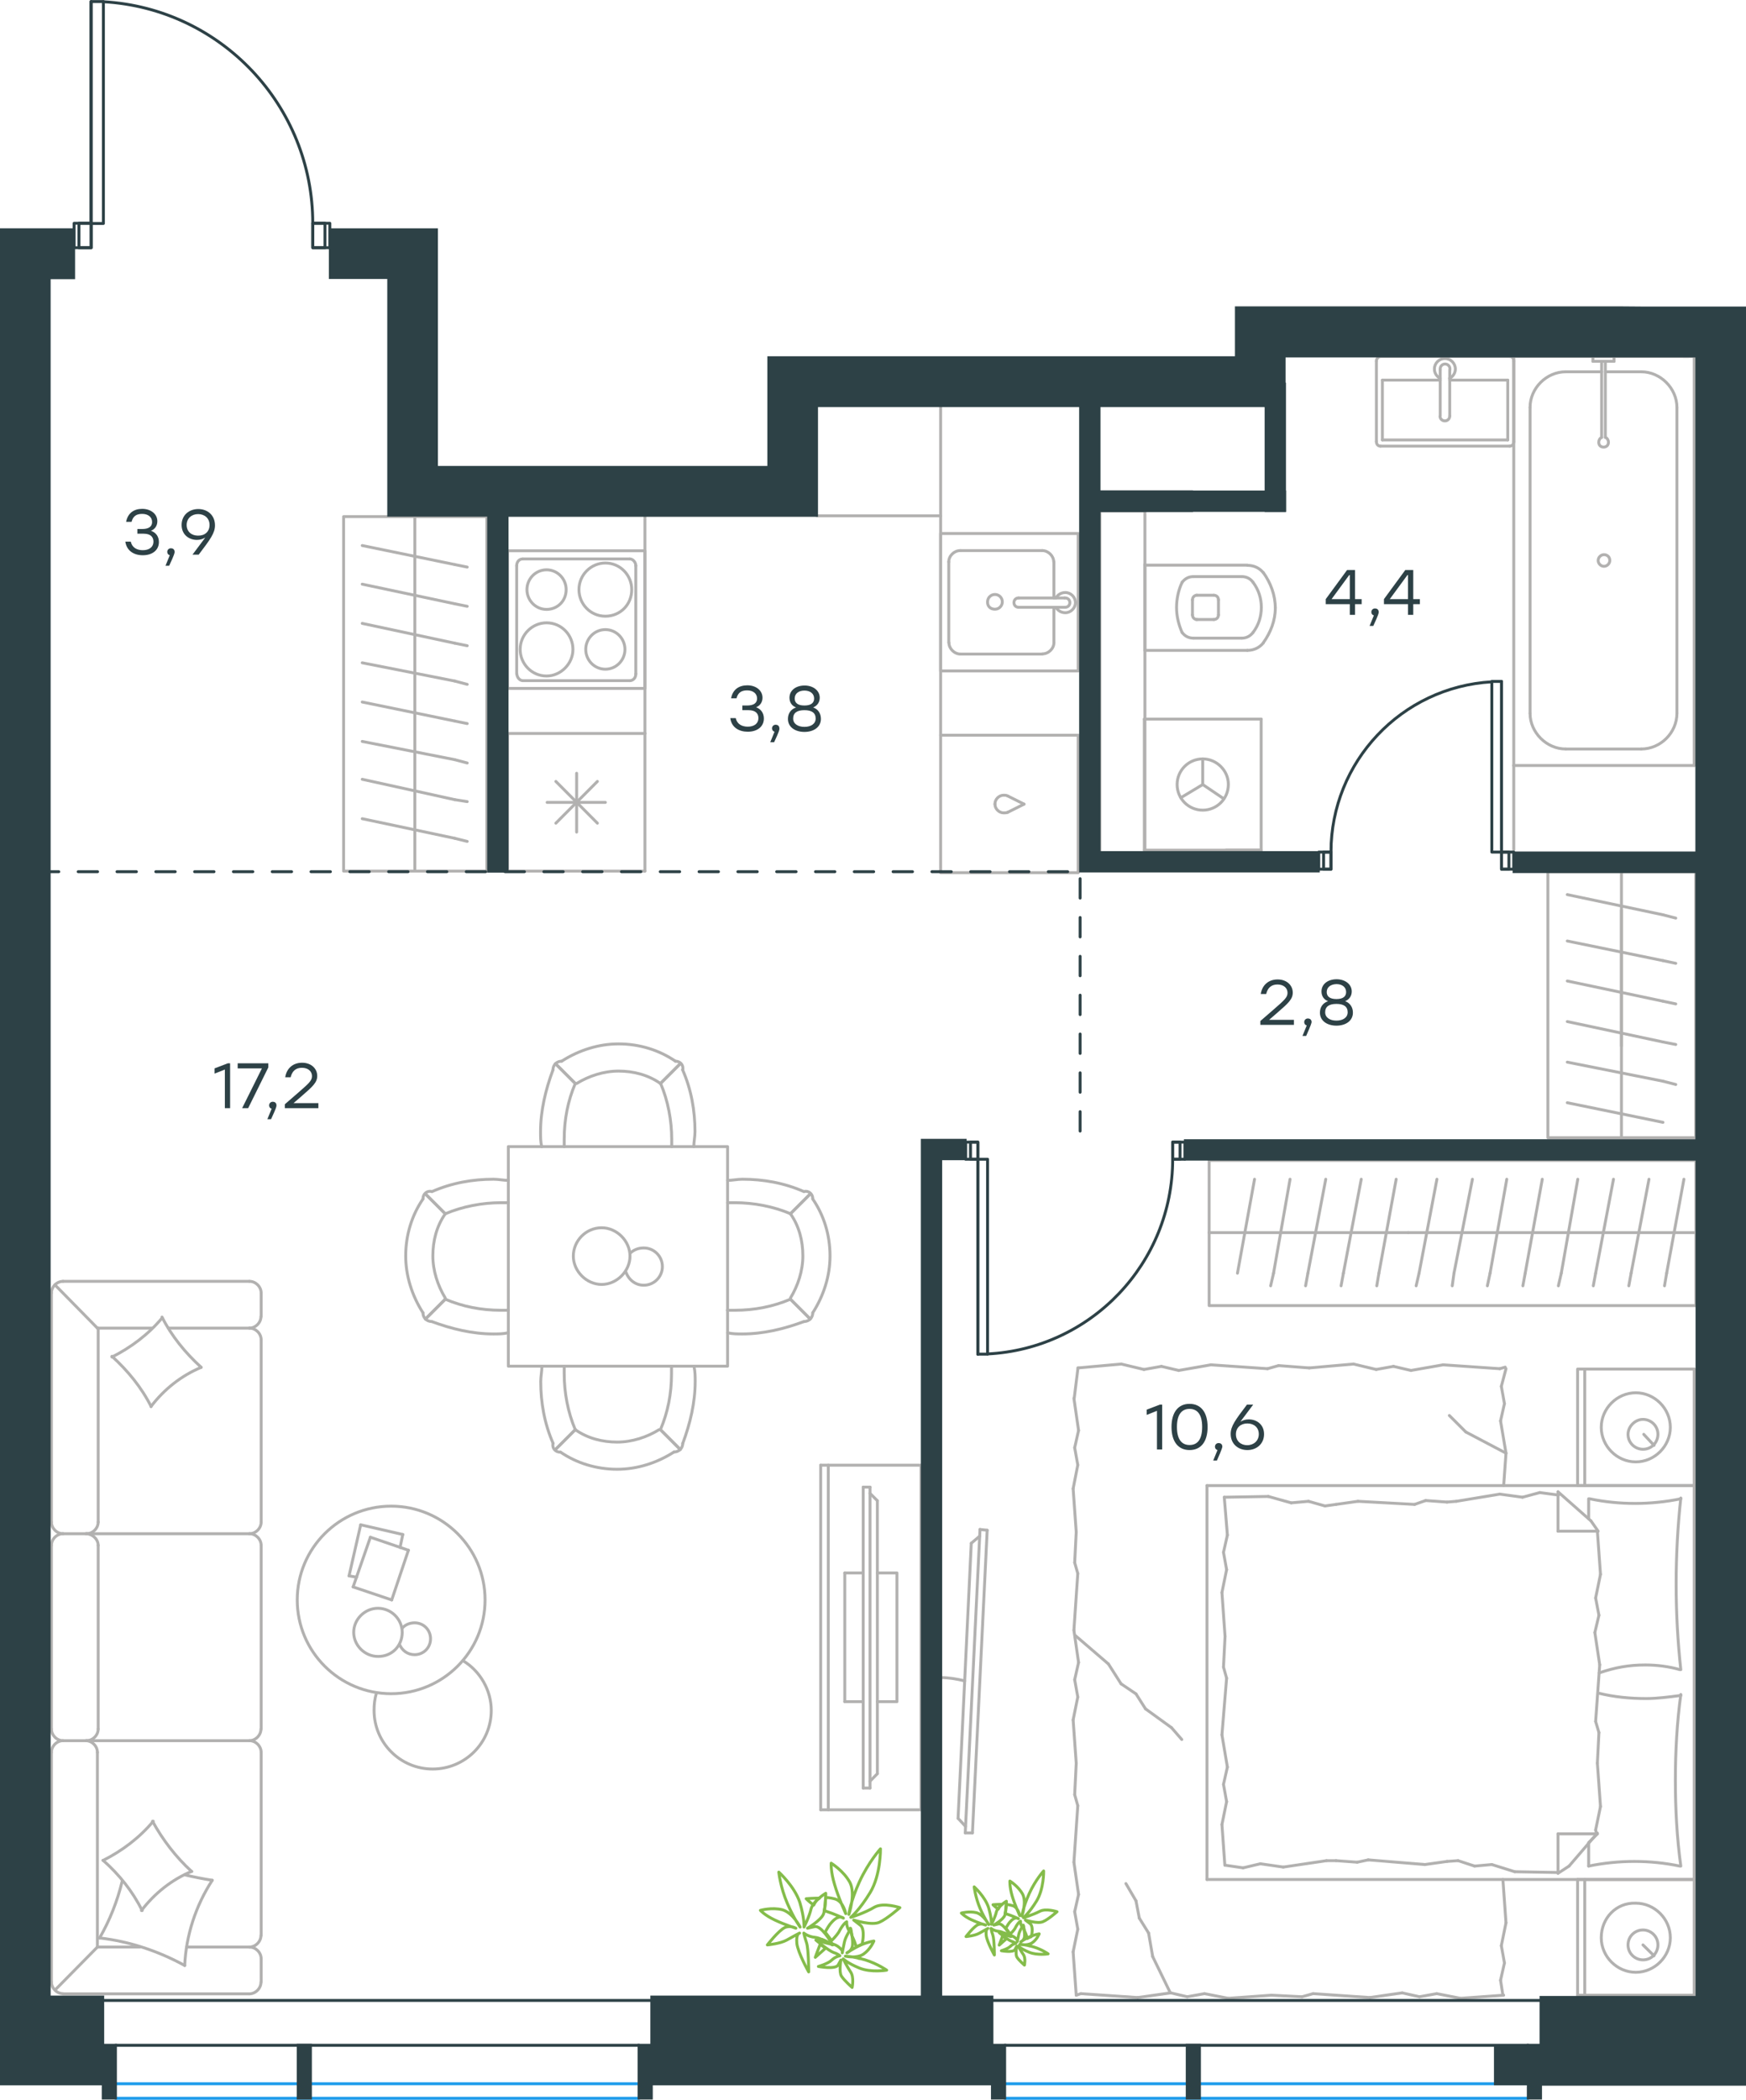 <?xml version="1.0" encoding="utf-8"?>
<!-- Generator: Adobe Illustrator 26.5.0, SVG Export Plug-In . SVG Version: 6.00 Build 0)  -->
<svg version="1.1" id="Слой_1" xmlns="http://www.w3.org/2000/svg" xmlns:xlink="http://www.w3.org/1999/xlink" x="0px" y="0px"
	 viewBox="0 0 899.9 1081.5" style="enable-background:new 0 0 899.9 1081.5;" xml:space="preserve">
<style type="text/css">
	.st0{fill:none;stroke:#B2B1B0;stroke-width:1.5;stroke-linecap:round;stroke-linejoin:round;stroke-miterlimit:22.926;}
	.st1{fill:none;stroke:#1D9CEB;stroke-width:1.5;stroke-linecap:round;stroke-linejoin:round;stroke-miterlimit:22.926;}
	.st2{fill:none;stroke:#2D4146;stroke-width:1.5;stroke-linecap:round;stroke-linejoin:round;stroke-miterlimit:22.926;}
	.st3{fill:none;stroke:#2D4146;stroke-width:1.5;stroke-miterlimit:22.926;}
	
		.st4{fill:none;stroke:#2D4146;stroke-width:1.5;stroke-linecap:round;stroke-linejoin:round;stroke-miterlimit:22.926;stroke-dasharray:10,10,0,0,0,0;}
	.st5{fill:#2D4146;}
	.st6{fill:#2D4146;stroke:#2D4146;stroke-miterlimit:10;}
	.st7{fill:none;stroke:#84BC4A;stroke-width:1.5;stroke-linecap:round;stroke-linejoin:round;stroke-miterlimit:22.926;}
</style>
<g>
	<line class="st0" x1="873.2" y1="968.1" x2="873.2" y2="1027.7"/>
	<line class="st0" x1="813.1" y1="1027.7" x2="813.1" y2="968.1"/>
	<line class="st0" x1="813.1" y1="968.1" x2="873.2" y2="968.1"/>
	<line class="st0" x1="873.2" y1="1027.7" x2="813.1" y2="1027.7"/>
	<line class="st0" x1="846.8" y1="1001.8" x2="852.5" y2="1007.4"/>
	<line class="st0" x1="816.8" y1="1027.7" x2="816.8" y2="968.1"/>
	<path class="st0" d="M825.3,998.1c0,9.7,8.1,17.8,17.8,17.8s17.8-8.1,17.8-17.8s-8.1-17.8-17.8-17.8
		C833,979.9,825.3,988,825.3,998.1z"/>
	<path class="st0" d="M839.1,1001.8c0,4.5,3.7,7.7,7.7,7.7c4.5,0,7.7-3.6,7.7-7.7c0-4.5-3.7-7.7-7.7-7.7
		C842.7,994.1,839.1,997.3,839.1,1001.8z"/>
	<line class="st0" x1="873.2" y1="765.2" x2="873.2" y2="968.1"/>
	<line class="st0" x1="818.8" y1="782.3" x2="818.8" y2="772"/>
	<line class="st0" x1="823.3" y1="944.6" x2="803" y2="944.6"/>
	<line class="st0" x1="818.8" y1="949.1" x2="823.3" y2="944.6"/>
	<line class="st0" x1="622.1" y1="765.2" x2="873.2" y2="765.2"/>
	<line class="st0" x1="803" y1="964.9" x2="803" y2="944.6"/>
	<line class="st0" x1="873.2" y1="968.1" x2="622.1" y2="968.1"/>
	<line class="st0" x1="803" y1="768.4" x2="820" y2="783.4"/>
	<line class="st0" x1="820" y1="783.4" x2="823.7" y2="788.7"/>
	<line class="st0" x1="818.8" y1="961.2" x2="818.8" y2="949.4"/>
	<line class="st0" x1="823.3" y1="788.7" x2="803" y2="788.7"/>
	<line class="st0" x1="823.3" y1="944.2" x2="808.7" y2="961.2"/>
	<line class="st0" x1="808.7" y1="961.2" x2="803" y2="964.9"/>
	<line class="st0" x1="803" y1="768.4" x2="803" y2="788.7"/>
	<line class="st0" x1="630.6" y1="858.7" x2="631.4" y2="842.9"/>
	<line class="st0" x1="632.6" y1="910.2" x2="629.8" y2="893.6"/>
	<line class="st0" x1="632.2" y1="928" x2="630.6" y2="919.1"/>
	<line class="st0" x1="630.6" y1="919.1" x2="632.6" y2="910.2"/>
	<line class="st0" x1="632.2" y1="864.4" x2="630.6" y2="858.7"/>
	<line class="st0" x1="629.8" y1="893.6" x2="632.2" y2="864.4"/>
	<line class="st0" x1="631.3" y1="960.8" x2="629.8" y2="939.8"/>
	<line class="st0" x1="629.8" y1="939.8" x2="632.2" y2="928"/>
	<line class="st0" x1="632.6" y1="790.7" x2="631" y2="771.2"/>
	<line class="st0" x1="632.2" y1="808.5" x2="630.6" y2="799.6"/>
	<line class="st0" x1="630.6" y1="799.6" x2="632.6" y2="790.7"/>
	<line class="st0" x1="631.4" y1="842.9" x2="629.8" y2="820.3"/>
	<line class="st0" x1="629.8" y1="820.3" x2="632.2" y2="808.5"/>
	<line class="st0" x1="622.1" y1="765.2" x2="622.1" y2="968.1"/>
	<path class="st0" d="M866.3,860c-1.6-14.6-2.4-29.2-2.4-44.2c0-14.6,0.8-29.6,2.4-44.2"/>
	<path class="st0" d="M824.2,861.7c8.1-2.8,15.3-4.1,23.8-4.1c6.1,0,12.2,0.8,17.8,2.4"/>
	<path class="st0" d="M866.3,772c-7.7,1.6-15.8,2.4-23.5,2.4c-8.1,0-15.8-0.8-23.5-2.4"/>
	<path class="st0" d="M866.3,873.3c-6.1,0.8-12.2,1.6-17.8,1.6c-8.5,0-16.6-0.8-24.7-2.8"/>
	<line class="st0" x1="751.5" y1="958.4" x2="745.8" y2="958.8"/>
	<line class="st0" x1="768.9" y1="960.4" x2="760" y2="961.2"/>
	<line class="st0" x1="760" y1="961.2" x2="751.5" y2="958.4"/>
	<line class="st0" x1="803" y1="964.5" x2="780.7" y2="964.1"/>
	<line class="st0" x1="780.7" y1="964.1" x2="768.9" y2="960.4"/>
	<line class="st0" x1="699.5" y1="959.2" x2="688.6" y2="958.4"/>
	<line class="st0" x1="745.8" y1="958.8" x2="734.4" y2="960.4"/>
	<line class="st0" x1="705.2" y1="958" x2="699.5" y2="959.2"/>
	<line class="st0" x1="734.4" y1="960.4" x2="705.2" y2="958"/>
	<line class="st0" x1="688.6" y1="958.4" x2="683.7" y2="958.4"/>
	<line class="st0" x1="649.6" y1="960" x2="640.7" y2="962.1"/>
	<line class="st0" x1="640.7" y1="962.1" x2="631.8" y2="960.8"/>
	<line class="st0" x1="683.7" y1="958.4" x2="661.4" y2="961.7"/>
	<line class="st0" x1="661.4" y1="961.7" x2="649.6" y2="960"/>
	<line class="st0" x1="682.9" y1="775.7" x2="688.6" y2="774.9"/>
	<line class="st0" x1="665.5" y1="774.1" x2="674.4" y2="773.3"/>
	<line class="st0" x1="674.4" y1="773.3" x2="682.9" y2="775.7"/>
	<line class="st0" x1="631" y1="771.2" x2="653.7" y2="770.8"/>
	<line class="st0" x1="653.7" y1="770.8" x2="665.5" y2="774.1"/>
	<line class="st0" x1="734.8" y1="772.9" x2="745.8" y2="773.7"/>
	<line class="st0" x1="688.6" y1="774.9" x2="699.9" y2="773.3"/>
	<line class="st0" x1="729.1" y1="774.9" x2="734.8" y2="772.9"/>
	<line class="st0" x1="699.9" y1="773.3" x2="729.1" y2="774.9"/>
	<line class="st0" x1="745.8" y1="773.7" x2="750.6" y2="773.3"/>
	<line class="st0" x1="802.6" y1="770" x2="803.4" y2="770"/>
	<line class="st0" x1="784.7" y1="771.2" x2="793.6" y2="768.8"/>
	<line class="st0" x1="793.6" y1="768.8" x2="802.6" y2="770"/>
	<line class="st0" x1="750.6" y1="773.3" x2="773" y2="769.6"/>
	<line class="st0" x1="773" y1="769.6" x2="784.7" y2="771.2"/>
	<path class="st0" d="M866.3,961.2c-2-14.6-2.8-29.2-2.8-44.2c0-14.6,0.8-29.6,2.8-44.2"/>
	<path class="st0" d="M818.8,961.2c7.7-1.6,15.8-2.4,23.5-2.4c8.1,0,15.8,0.8,23.5,2.4"/>
	<line class="st0" x1="824.1" y1="892.4" x2="823.3" y2="908.2"/>
	<line class="st0" x1="822" y1="840.9" x2="824.5" y2="857.5"/>
	<line class="st0" x1="822.4" y1="823.1" x2="824.1" y2="832"/>
	<line class="st0" x1="824.1" y1="832" x2="822" y2="840.9"/>
	<line class="st0" x1="822.4" y1="886.7" x2="824.1" y2="892.4"/>
	<line class="st0" x1="824.5" y1="857.5" x2="822.4" y2="886.7"/>
	<line class="st0" x1="823.3" y1="788.7" x2="824.9" y2="810.9"/>
	<line class="st0" x1="824.9" y1="810.9" x2="822.4" y2="823.1"/>
	<line class="st0" x1="822.4" y1="942.6" x2="822.9" y2="944.6"/>
	<line class="st0" x1="823.3" y1="908.2" x2="824.9" y2="930.5"/>
	<line class="st0" x1="824.9" y1="930.5" x2="822.4" y2="942.6"/>
	<line class="st0" x1="873.2" y1="705.2" x2="873.2" y2="765.2"/>
	<line class="st0" x1="813.1" y1="765.2" x2="813.1" y2="705.2"/>
	<line class="st0" x1="813.5" y1="705.2" x2="873.2" y2="705.2"/>
	<line class="st0" x1="873.2" y1="765.2" x2="813.5" y2="765.2"/>
	<line class="st0" x1="847.2" y1="738.8" x2="852.5" y2="744.5"/>
	<line class="st0" x1="816.8" y1="765.2" x2="816.8" y2="705.2"/>
	<line class="st0" x1="773.4" y1="1020" x2="774.6" y2="1027.7"/>
	<line class="st0" x1="773.8" y1="1002.2" x2="775.4" y2="1011.1"/>
	<line class="st0" x1="775.4" y1="1011.1" x2="773.4" y2="1020"/>
	<line class="st0" x1="774.6" y1="968.1" x2="776.2" y2="990.4"/>
	<line class="st0" x1="776.2" y1="990.4" x2="773.8" y2="1002.2"/>
	<line class="st0" x1="671.1" y1="1028.5" x2="655.3" y2="1027.7"/>
	<line class="st0" x1="722.7" y1="1026.5" x2="706" y2="1028.9"/>
	<line class="st0" x1="740.5" y1="1026.9" x2="731.6" y2="1028.5"/>
	<line class="st0" x1="731.6" y1="1028.5" x2="722.7" y2="1026.5"/>
	<line class="st0" x1="676.8" y1="1026.9" x2="671.1" y2="1028.5"/>
	<line class="st0" x1="706" y1="1028.9" x2="676.8" y2="1026.9"/>
	<line class="st0" x1="775" y1="1027.7" x2="752.7" y2="1029.3"/>
	<line class="st0" x1="752.7" y1="1029.3" x2="740.5" y2="1026.9"/>
	<line class="st0" x1="603.4" y1="1026.5" x2="586.4" y2="1028.9"/>
	<line class="st0" x1="620.8" y1="1026.9" x2="611.9" y2="1028.5"/>
	<line class="st0" x1="611.9" y1="1028.5" x2="603.4" y2="1026.5"/>
	<line class="st0" x1="557.1" y1="1026.9" x2="554.7" y2="1027.7"/>
	<line class="st0" x1="586.4" y1="1028.9" x2="557.1" y2="1026.9"/>
	<line class="st0" x1="655.3" y1="1027.7" x2="633" y2="1029.3"/>
	<line class="st0" x1="633" y1="1029.3" x2="620.8" y2="1026.9"/>
	<line class="st0" x1="553.9" y1="924.4" x2="554.7" y2="908.2"/>
	<line class="st0" x1="555.9" y1="975.8" x2="553.5" y2="959.2"/>
	<line class="st0" x1="555.5" y1="993.7" x2="553.9" y2="984.7"/>
	<line class="st0" x1="553.9" y1="984.7" x2="555.9" y2="975.8"/>
	<line class="st0" x1="555.5" y1="930.1" x2="553.9" y2="924.4"/>
	<line class="st0" x1="553.5" y1="959.2" x2="555.5" y2="930.1"/>
	<line class="st0" x1="554.7" y1="1027.7" x2="553.1" y2="1005.4"/>
	<line class="st0" x1="553.1" y1="1005.4" x2="555.5" y2="993.7"/>
	<line class="st0" x1="553.9" y1="804.9" x2="554.7" y2="789.1"/>
	<line class="st0" x1="555.9" y1="856.3" x2="553.5" y2="839.7"/>
	<line class="st0" x1="555.5" y1="874.1" x2="553.9" y2="865.2"/>
	<line class="st0" x1="553.9" y1="865.2" x2="555.9" y2="856.3"/>
	<line class="st0" x1="555.5" y1="810.5" x2="553.9" y2="804.9"/>
	<line class="st0" x1="553.5" y1="839.7" x2="555.5" y2="810.5"/>
	<line class="st0" x1="554.7" y1="908.2" x2="553.1" y2="885.9"/>
	<line class="st0" x1="553.1" y1="885.9" x2="555.5" y2="874.1"/>
	<line class="st0" x1="553.6" y1="720.7" x2="555.6" y2="704.6"/>
	<line class="st0" x1="555.9" y1="736.8" x2="553.5" y2="720.2"/>
	<line class="st0" x1="555.5" y1="754.6" x2="553.9" y2="745.7"/>
	<line class="st0" x1="553.9" y1="745.7" x2="555.9" y2="736.8"/>
	<line class="st0" x1="554.7" y1="789.1" x2="553.1" y2="766.8"/>
	<line class="st0" x1="553.1" y1="766.8" x2="555.5" y2="754.6"/>
	<line class="st0" x1="659" y1="703.4" x2="674.8" y2="704.6"/>
	<line class="st0" x1="607.5" y1="705.9" x2="624.1" y2="703"/>
	<line class="st0" x1="589.6" y1="705.4" x2="598.6" y2="703.8"/>
	<line class="st0" x1="598.6" y1="703.8" x2="607.5" y2="705.9"/>
	<line class="st0" x1="653.3" y1="705" x2="659" y2="703.4"/>
	<line class="st0" x1="624.1" y1="703" x2="653.3" y2="705"/>
	<line class="st0" x1="555.6" y1="704.6" x2="577.9" y2="702.6"/>
	<line class="st0" x1="577.9" y1="702.6" x2="589.6" y2="705.4"/>
	<line class="st0" x1="727.2" y1="705.9" x2="743.8" y2="703"/>
	<line class="st0" x1="709.3" y1="705.4" x2="718.2" y2="703.8"/>
	<line class="st0" x1="718.2" y1="703.8" x2="727.2" y2="705.9"/>
	<line class="st0" x1="773" y1="705" x2="775.8" y2="704.2"/>
	<line class="st0" x1="743.8" y1="703" x2="773" y2="705"/>
	<line class="st0" x1="674.8" y1="704.6" x2="697.6" y2="702.6"/>
	<line class="st0" x1="697.6" y1="702.6" x2="709.3" y2="705.4"/>
	<line class="st0" x1="773.4" y1="731.9" x2="776.2" y2="748.5"/>
	<line class="st0" x1="773.8" y1="714.1" x2="775.4" y2="723"/>
	<line class="st0" x1="775.4" y1="723" x2="773.4" y2="731.9"/>
	<line class="st0" x1="776.2" y1="748.5" x2="775" y2="765.2"/>
	<line class="st0" x1="776.2" y1="705" x2="773.8" y2="714.1"/>
	<line class="st0" x1="590.4" y1="880.2" x2="603.8" y2="889.9"/>
	<line class="st0" x1="577.8" y1="867.3" x2="585.5" y2="872.5"/>
	<line class="st0" x1="585.5" y1="872.5" x2="590.4" y2="880.2"/>
	<line class="st0" x1="603.8" y1="889.9" x2="609.1" y2="896"/>
	<line class="st0" x1="554.3" y1="842.5" x2="571.3" y2="857.1"/>
	<line class="st0" x1="571.3" y1="857.1" x2="577.8" y2="867.3"/>
	<line class="st0" x1="776.2" y1="748.5" x2="755.5" y2="737.6"/>
	<line class="st0" x1="755.5" y1="737.6" x2="747" y2="729.1"/>
	<line class="st0" x1="585.5" y1="979.1" x2="580.3" y2="970.2"/>
	<line class="st0" x1="592" y1="995.7" x2="587.2" y2="988"/>
	<line class="st0" x1="587.2" y1="988" x2="585.5" y2="979.1"/>
	<line class="st0" x1="603.2" y1="1026.5" x2="594.1" y2="1007.8"/>
	<line class="st0" x1="594.1" y1="1007.8" x2="592" y2="995.7"/>
	<path class="st0" d="M825.3,735.2c0,9.7,8.1,17.8,17.8,17.8s17.8-8.1,17.8-17.8s-8.1-17.8-17.8-17.8
		C833.4,717.4,825.3,725.5,825.3,735.2z"/>
	<path class="st0" d="M839.1,738.8c0,4.5,3.7,7.7,7.7,7.7c4.5,0,7.7-3.6,7.7-7.7c0-4.5-3.7-7.7-7.7-7.7
		C842.7,731.1,839.1,734.8,839.1,738.8z"/>
</g>
<g>
	<path class="st0" d="M497.2,865.8c-4.1-1-8.2-1.7-12.3-1.7"/>
	<line class="st0" x1="505.1" y1="787.8" x2="497.5" y2="944.1"/>
	<line class="st0" x1="501.2" y1="944.1" x2="508.8" y2="788.2"/>
	<line class="st0" x1="508.8" y1="788.2" x2="505.1" y2="787.8"/>
	<line class="st0" x1="493.8" y1="936.6" x2="500.6" y2="794.9"/>
	<line class="st0" x1="497.6" y1="940.7" x2="493.8" y2="936.6"/>
	<line class="st0" x1="500.6" y1="794.9" x2="505" y2="791.2"/>
	<line class="st0" x1="501.2" y1="944.1" x2="497.5" y2="944.1"/>
</g>
<g>
	<line class="st0" x1="623.2" y1="634.9" x2="725.8" y2="634.9"/>
	<line class="st0" x1="709.6" y1="662.3" x2="710.7" y2="655.8"/>
	<line class="st0" x1="710.7" y1="655.8" x2="719.6" y2="607.4"/>
	<line class="st0" x1="691.2" y1="662.3" x2="692.4" y2="655.8"/>
	<line class="st0" x1="692.4" y1="655.8" x2="701.6" y2="607.4"/>
	<line class="st0" x1="672.9" y1="662.3" x2="674.1" y2="655.8"/>
	<line class="st0" x1="674.1" y1="655.8" x2="683.3" y2="607.4"/>
	<line class="st0" x1="654.9" y1="662.3" x2="656.4" y2="655.8"/>
	<line class="st0" x1="656.4" y1="655.8" x2="664.9" y2="607.4"/>
	<line class="st0" x1="637.8" y1="655.8" x2="646.6" y2="607.4"/>
	<rect x="623.2" y="597.7" class="st0" width="250.9" height="74.8"/>
	<line class="st0" x1="725.8" y1="634.9" x2="874.1" y2="634.9"/>
	<line class="st0" x1="857.9" y1="662.3" x2="859" y2="655.8"/>
	<line class="st0" x1="859" y1="655.8" x2="867.9" y2="607.4"/>
	<line class="st0" x1="839.5" y1="662.3" x2="840.7" y2="655.8"/>
	<line class="st0" x1="840.7" y1="655.8" x2="849.9" y2="607.4"/>
	<line class="st0" x1="821.2" y1="662.3" x2="822.4" y2="655.8"/>
	<line class="st0" x1="822.4" y1="655.8" x2="831.6" y2="607.4"/>
	<line class="st0" x1="803.2" y1="662.3" x2="804.7" y2="655.8"/>
	<line class="st0" x1="804.7" y1="655.8" x2="813.2" y2="607.4"/>
	<line class="st0" x1="784.9" y1="662.3" x2="786.1" y2="655.8"/>
	<line class="st0" x1="786.1" y1="655.8" x2="794.9" y2="607.4"/>
	<line class="st0" x1="766.6" y1="662.3" x2="768" y2="655.8"/>
	<line class="st0" x1="768" y1="655.8" x2="776.6" y2="607.4"/>
	<line class="st0" x1="748.5" y1="662.3" x2="749.4" y2="655.8"/>
	<line class="st0" x1="749.4" y1="655.8" x2="758.9" y2="607.4"/>
	<line class="st0" x1="731.4" y1="655.8" x2="740.6" y2="607.4"/>
	<line class="st0" x1="729.9" y1="662.3" x2="731.4" y2="655.8"/>
</g>
<g>
	<line class="st0" x1="835.7" y1="586" x2="835.7" y2="468.9"/>
	<line class="st0" x1="863.7" y1="496.2" x2="857.1" y2="494.8"/>
	<line class="st0" x1="857.1" y1="494.8" x2="807.8" y2="484.7"/>
	<line class="st0" x1="863.7" y1="517.1" x2="857.1" y2="515.7"/>
	<line class="st0" x1="857.1" y1="515.7" x2="807.8" y2="505.3"/>
	<line class="st0" x1="863.7" y1="538" x2="857.1" y2="536.7"/>
	<line class="st0" x1="857.1" y1="536.7" x2="807.8" y2="526.2"/>
	<line class="st0" x1="863.7" y1="558.6" x2="857.1" y2="556.9"/>
	<line class="st0" x1="857.1" y1="556.9" x2="807.8" y2="547.1"/>
	<line class="st0" x1="857.1" y1="578.1" x2="807.8" y2="568"/>
	<rect x="797.8" y="449" class="st0" width="76.2" height="137"/>
	<line class="st0" x1="835.7" y1="538.7" x2="835.7" y2="449"/>
	<line class="st0" x1="857.1" y1="471.2" x2="807.8" y2="460.8"/>
	<line class="st0" x1="863.7" y1="472.9" x2="857.1" y2="471.2"/>
</g>
<g>
	<line class="st0" x1="590.1" y1="290.7" x2="590.1" y2="335"/>
	<g>
		<line class="st0" x1="642.9" y1="291.1" x2="590.1" y2="291.1"/>
		<line class="st0" x1="615.1" y1="328.7" x2="640" y2="328.7"/>
		<line class="st0" x1="640" y1="297" x2="615.1" y2="297"/>
		<line class="st0" x1="616.5" y1="319.1" x2="625.6" y2="319.1"/>
		<line class="st0" x1="625.6" y1="306.6" x2="616.5" y2="306.6"/>
		<line class="st0" x1="614.6" y1="309" x2="614.6" y2="316.7"/>
		<line class="st0" x1="590.1" y1="335" x2="642.9" y2="335"/>
		<line class="st0" x1="628" y1="316.7" x2="628" y2="309"/>
		<path class="st0" d="M651.1,331.1c3.8-5.3,6.2-11.5,6.2-17.8c0,0,0,0,0-0.5"/>
		<path class="st0" d="M614.6,316.7c0,1.4,1,2.4,2.4,2.4"/>
		<path class="st0" d="M609.3,325.8c1.4,1.9,3.4,2.9,5.8,2.9"/>
		<path class="st0" d="M625.6,319.1c1.4,0,2.4-1,2.4-2.4"/>
		<path class="st0" d="M645.8,325.8c2.9-3.8,4.3-8.2,4.3-13"/>
		<path class="st0" d="M628,309c0-1.4-1-2.4-2.4-2.4"/>
		<path class="st0" d="M617,306.6c-1.4,0-2.4,1-2.4,2.4"/>
		<path class="st0" d="M615.1,297c-2.4,0-4.3,1-5.8,2.9"/>
		<path class="st0" d="M609.3,299.9c-1.9,3.8-2.9,8.7-2.9,13s1,8.7,2.9,13"/>
		<path class="st0" d="M645.8,299.9c-1.4-1.9-3.4-2.9-5.8-2.9"/>
		<path class="st0" d="M657.3,313.2L657.3,313.2c0-6.7-2.4-13-6.2-18.3"/>
		<path class="st0" d="M642.9,335c3.4,0,6.2-1.4,8.2-3.8"/>
		<path class="st0" d="M651.1,295c-1.9-2.4-4.8-3.8-8.2-3.8"/>
		<path class="st0" d="M650.1,312.9L650.1,312.9c0-4.8-1.4-9.1-4.3-13"/>
		<path class="st0" d="M640,328.7c2.4,0,4.3-1,5.8-2.9"/>
	</g>
	<rect x="566.9" y="263.2" class="st0" width="23.2" height="176.4"/>
</g>
<g>
	<line class="st0" x1="712.5" y1="226.6" x2="712.5" y2="195.8"/>
	<line class="st0" x1="712.5" y1="195.8" x2="742.3" y2="195.8"/>
	<line class="st0" x1="747.2" y1="195.8" x2="777.1" y2="195.8"/>
	<line class="st0" x1="777.1" y1="226.6" x2="712.5" y2="226.6"/>
	<line class="st0" x1="777.1" y1="195.8" x2="777.1" y2="226.6"/>
	<line class="st0" x1="778.1" y1="183.6" x2="711.5" y2="183.6"/>
	<line class="st0" x1="780.2" y1="227.4" x2="780.2" y2="186"/>
	<line class="st0" x1="711.5" y1="229.8" x2="778.1" y2="229.8"/>
	<line class="st0" x1="709.4" y1="186" x2="709.4" y2="227.4"/>
	<path class="st0" d="M709.4,227.4c0,1.4,0.8,2.4,2.1,2.4"/>
	<path class="st0" d="M778.1,229.8c1.3,0,2.1-1,2.1-2.4"/>
	<path class="st0" d="M780.2,186c0-1.4-0.8-2.4-2.1-2.4"/>
	<path class="st0" d="M711.5,183.6c-0.8,0-2.1,1-2.1,2.4"/>
	<line class="st0" x1="747.2" y1="214.3" x2="747.2" y2="190.4"/>
	<line class="st0" x1="742.3" y1="190.4" x2="742.3" y2="214.3"/>
	<path class="st0" d="M747.2,214.3L747.2,214.3c0,1.4-1.1,2.5-2.5,2.5s-2.5-1.1-2.5-2.4l0,0"/>
	<path class="st0" d="M742.3,194.9c-1.8-0.9-3-2.8-3-4.8c0-3,2.4-5.4,5.4-5.4s5.4,2.4,5.4,5.4c0,2-1.2,3.9-3,4.8"/>
	<path class="st0" d="M742.3,190.4c0-0.1,0-0.2,0-0.4c0-1.4,1.1-2.5,2.5-2.5s2.5,1.1,2.5,2.5c0,0.1,0,0.2,0,0.4"/>
</g>
<g>
	<line class="st0" x1="828.2" y1="191.5" x2="845.9" y2="191.5"/>
	<line class="st0" x1="807" y1="191.5" x2="825.5" y2="191.5"/>
	<line class="st0" x1="864.3" y1="209.9" x2="864.3" y2="367.4"/>
	<line class="st0" x1="845.9" y1="385.8" x2="807" y2="385.8"/>
	<line class="st0" x1="780.2" y1="394.3" x2="780.2" y2="183.6"/>
	<line class="st0" x1="873.2" y1="394.3" x2="780.2" y2="394.3"/>
	<line class="st0" x1="788.6" y1="367.4" x2="788.6" y2="209.9"/>
	<line class="st0" x1="873.2" y1="183.6" x2="873.2" y2="394.3"/>
	<line class="st0" x1="780.2" y1="183.6" x2="873.2" y2="183.6"/>
	<path class="st0" d="M845.9,385.8c10,0,18.4-8.4,18.4-18.4"/>
	<path class="st0" d="M807,191.5c-9.9,0-18.4,8.4-18.4,18.4"/>
	<path class="st0" d="M788.6,367.4c0,9.9,8.5,18.4,18.4,18.4"/>
	<path class="st0" d="M864.3,209.9c0-9.9-8.5-18.4-18.4-18.4"/>
	<line class="st0" x1="867.7" y1="183.6" x2="870.2" y2="183.6"/>
	<line class="st0" x1="827.4" y1="186.1" x2="827.4" y2="225.3"/>
	<line class="st0" x1="825.5" y1="225.3" x2="825.5" y2="186.1"/>
	<line class="st0" x1="821" y1="183.6" x2="831.9" y2="183.6"/>
	<line class="st0" x1="831.9" y1="183.6" x2="831.9" y2="186.1"/>
	<line class="st0" x1="831.9" y1="186.1" x2="821" y2="186.1"/>
	<line class="st0" x1="821" y1="186.1" x2="821" y2="183.6"/>
	<path class="st0" d="M825.5,225.3c-1,0.5-1.5,1.5-1.5,2.5c0,1.5,1,2.5,2.5,2.5s2.5-1,2.5-2.5c0-1-0.5-2-1.5-2.5"/>
	<path class="st0" d="M826.7,285.7c-1.6,0-3,1.4-3,3s1.4,3,3,3s3-1.4,3-3C829.7,286.8,828.3,285.7,826.7,285.7z"/>
</g>
<g>
	<line class="st0" x1="650" y1="370.4" x2="589.8" y2="370.4"/>
	<g>
		<line class="st0" x1="589.8" y1="437.9" x2="589.8" y2="370.4"/>
		<line class="st0" x1="631.9" y1="437.9" x2="650" y2="437.9"/>
		<line class="st0" x1="589.8" y1="437.9" x2="650" y2="437.9"/>
		<line class="st0" x1="619.9" y1="404.1" x2="630.7" y2="411.4"/>
		<line class="st0" x1="619.9" y1="404.1" x2="619.9" y2="390.9"/>
		<line class="st0" x1="619.9" y1="404.1" x2="608.6" y2="410.9"/>
		<path class="st0" d="M619.9,390.9c-7.3,0-13.2,5.9-13.2,13.2c0,7.3,5.9,13.2,13.2,13.2s13.2-5.9,13.2-13.2
			C633.2,397.1,627.2,390.9,619.9,390.9z"/>
		<line class="st0" x1="650" y1="437.9" x2="650" y2="370.4"/>
	</g>
</g>
<line class="st0" x1="780.2" y1="394.3" x2="780.2" y2="437.7"/>
<g>
	<line class="st0" x1="332.4" y1="377.8" x2="332.4" y2="448.7"/>
	<line class="st0" x1="297.2" y1="398.3" x2="297.2" y2="428.6"/>
	<line class="st0" x1="286.5" y1="424" x2="307.9" y2="402.5"/>
	<line class="st0" x1="286.5" y1="402.5" x2="307.9" y2="424"/>
	<line class="st0" x1="282" y1="413.3" x2="312" y2="413.3"/>
	<line class="st0" x1="332.4" y1="448.7" x2="261.6" y2="448.7"/>
	<line class="st0" x1="261.6" y1="377.8" x2="261.6" y2="448.7"/>
	<line class="st0" x1="332.4" y1="377.8" x2="261.6" y2="377.8"/>
</g>
<g>
	<rect x="484.8" y="274.8" class="st0" width="70.9" height="70.8"/>
	<line class="st0" x1="525" y1="312.8" x2="548.7" y2="312.8"/>
	<line class="st0" x1="543.2" y1="308" x2="543.2" y2="289.4"/>
	<line class="st0" x1="489" y1="289.4" x2="489" y2="331"/>
	<line class="st0" x1="543.2" y1="331" x2="543.2" y2="312.8"/>
	<line class="st0" x1="495" y1="336.9" x2="537.2" y2="336.9"/>
	<line class="st0" x1="548.7" y1="308" x2="525" y2="308"/>
	<line class="st0" x1="537.2" y1="283.6" x2="495" y2="283.6"/>
	<path class="st0" d="M525,312.8L525,312.8c-1.4,0-2.4-1-2.4-2.4s1-2.4,2.4-2.4"/>
	<path class="st0" d="M537.2,283.6c3.1,0,5.9,2.8,5.9,5.8"/>
	<path class="st0" d="M544.2,308c1-1.7,2.8-2.8,4.9-2.8c2.8,0,5.2,2.4,5.2,5.2c0,2.8-2.4,5.2-5.2,5.2c-2.1,0-3.8-1-4.9-2.8"/>
	<path class="st0" d="M495,336.9c-3.1,0-5.9-2.8-5.9-5.8"/>
	<path class="st0" d="M543.2,331c0,3.1-2.8,5.8-5.9,5.8"/>
	<path class="st0" d="M489,289.4c0-3.1,2.8-5.8,5.9-5.8"/>
	<path class="st0" d="M548.7,308h0.3c1.4,0,2.4,1,2.4,2.4s-1,2.4-2.4,2.4h-0.3"/>
	<path class="st0" d="M512.8,313.8c2.1,0,3.8-1.7,3.8-3.8c0-2.1-1.7-3.8-3.8-3.8c-2.1,0-3.8,1.7-3.8,3.8
		C508.9,312.5,510.7,313.8,512.8,313.8z"/>
</g>
<g>
	<path class="st0" d="M291.8,303.7c0-5.6-4.5-10.2-10.1-10.2s-10.1,4.6-10.1,10.2s4.5,10.2,10.1,10.2
		C287.3,313.9,291.8,309.6,291.8,303.7z"/>
	<path class="st0" d="M295.3,334.5c0-7.4-5.9-13.7-13.6-13.7c-7.3,0-13.6,6-13.6,13.7c0,7.4,5.9,13.7,13.6,13.7
		C289,348.2,295.3,341.9,295.3,334.5z"/>
	<path class="st0" d="M322.1,334.5c0-5.6-4.5-10.2-10.1-10.2s-10.1,4.6-10.1,10.2s4.5,10.2,10.1,10.2S322.1,340.1,322.1,334.5z"/>
	<path class="st0" d="M325.6,303.7c0-7.4-5.9-13.7-13.6-13.7c-7.3,0-13.6,6-13.6,13.7c0,7.4,5.9,13.7,13.6,13.7
		S325.6,311.4,325.6,303.7z"/>
	<line class="st0" x1="266.3" y1="347.1" x2="266.3" y2="291.4"/>
	<line class="st0" x1="324.6" y1="350.6" x2="269.5" y2="350.6"/>
	<line class="st0" x1="327.7" y1="291.4" x2="327.7" y2="347.1"/>
	<line class="st0" x1="269.5" y1="287.9" x2="324.6" y2="287.9"/>
	<path class="st0" d="M327.7,347.1L327.7,347.1c0,2.1-1.4,3.5-3.1,3.5"/>
	<path class="st0" d="M266.3,291.4L266.3,291.4c0-2.1,1.4-3.5,3.1-3.5"/>
	<path class="st0" d="M269.5,350.6L269.5,350.6c-1.7,0-3.1-1.8-3.1-3.5"/>
	<path class="st0" d="M324.6,287.9L324.6,287.9c1.7,0,3.1,1.8,3.1,3.5"/>
	<rect x="261.6" y="283.7" class="st0" width="70.8" height="70.9"/>
</g>
<g>
	<rect x="484.8" y="378.7" class="st0" width="70.9" height="70.8"/>
	<line class="st0" x1="527.8" y1="414.2" x2="519.4" y2="410"/>
	<line class="st0" x1="519.4" y1="418.4" x2="527.8" y2="414.2"/>
	<path class="st0" d="M519.4,418.4c-0.7,0.3-1.4,0.3-2.1,0.3c-2.4,0-4.5-2.1-4.5-4.5"/>
	<path class="st0" d="M519.4,410c-0.7-0.4-1.4-0.4-2.1-0.4c-2.4,0-4.5,2.1-4.5,4.5"/>
</g>
<line class="st0" x1="332.4" y1="377.8" x2="332.4" y2="263.2"/>
<line class="st0" x1="484.8" y1="378.7" x2="484.8" y2="209.2"/>
<line class="st0" x1="421.1" y1="265.7" x2="484.8" y2="265.7"/>
<g>
	<rect x="177.1" y="266.1" class="st0" width="73.8" height="182.6"/>
	<line class="st0" x1="213.8" y1="447.7" x2="213.8" y2="266.1"/>
	<line class="st0" x1="240.8" y1="292.1" x2="234.4" y2="290.8"/>
	<line class="st0" x1="234.4" y1="290.8" x2="186.7" y2="281"/>
	<line class="st0" x1="240.8" y1="312.3" x2="234.4" y2="311"/>
	<line class="st0" x1="234.4" y1="311" x2="186.7" y2="300.9"/>
	<line class="st0" x1="240.8" y1="332.6" x2="234.4" y2="331.3"/>
	<line class="st0" x1="234.4" y1="331.3" x2="186.7" y2="321.1"/>
	<line class="st0" x1="240.8" y1="352.5" x2="234.4" y2="350.8"/>
	<line class="st0" x1="234.4" y1="350.8" x2="186.7" y2="341.4"/>
	<line class="st0" x1="240.8" y1="372.7" x2="234.4" y2="371.4"/>
	<line class="st0" x1="234.4" y1="371.4" x2="186.7" y2="361.6"/>
	<line class="st0" x1="240.8" y1="393" x2="234.4" y2="391.3"/>
	<line class="st0" x1="234.4" y1="391.3" x2="186.7" y2="381.9"/>
	<line class="st0" x1="240.8" y1="412.9" x2="234.4" y2="411.9"/>
	<line class="st0" x1="234.4" y1="411.9" x2="186.7" y2="401.4"/>
	<line class="st0" x1="234.4" y1="431.8" x2="186.7" y2="421.7"/>
	<line class="st0" x1="240.8" y1="433.4" x2="234.4" y2="431.8"/>
</g>
<g>
	<line class="st0" x1="185.9" y1="785.4" x2="207.6" y2="790.4"/>
	<line class="st0" x1="207.6" y1="790.4" x2="206.2" y2="797.1"/>
	<line class="st0" x1="183.8" y1="812.4" x2="179.9" y2="811.7"/>
	<line class="st0" x1="179.9" y1="811.7" x2="185.9" y2="785.4"/>
	<line class="st0" x1="190.9" y1="791.8" x2="210.5" y2="798.5"/>
	<line class="st0" x1="210.5" y1="798.5" x2="201.9" y2="824.1"/>
	<line class="st0" x1="201.9" y1="824.1" x2="182" y2="817.4"/>
	<line class="st0" x1="182" y1="817.4" x2="190.9" y2="791.8"/>
	<ellipse class="st0" cx="201.6" cy="824.1" rx="48.4" ry="48.3"/>
	<path class="st0" d="M207.3,840.8c0-6.8-5.7-12.4-12.5-12.4s-12.5,5.7-12.5,12.4s5.7,12.4,12.5,12.4
		C201.9,853.3,207.3,847.9,207.3,840.8z"/>
	<path class="st0" d="M207.3,838.7c1.4-1.8,3.9-2.8,6.4-2.8c4.6,0,8.2,3.6,8.2,8.2c0,4.6-3.6,8.2-8.2,8.2c-3.6,0-6.4-2.1-7.8-5.3"/>
	<path class="st0" d="M238.6,855.4c8.9,5.3,14.6,15.3,14.6,25.6c0,16.7-13.5,30.2-30.2,30.2s-30.2-13.5-30.2-30.2
		c0-3,0.3-5.9,1.2-8.9"/>
</g>
<g>
	<g>
		<line class="st0" x1="426.9" y1="754.7" x2="426.9" y2="932.2"/>
		<polyline class="st0" points="423,932.2 474.7,932.2 474.7,754.7 423,754.7 		"/>
		<line class="st0" x1="423" y1="754.7" x2="423" y2="932.2"/>
	</g>
	<g>
		<polyline class="st0" points="452.2,876.5 462.3,876.5 462.3,810.2 452.2,810.2 		"/>
		<line class="st0" x1="444.9" y1="810.2" x2="435.4" y2="810.2"/>
		<line class="st0" x1="435.4" y1="810.2" x2="435.4" y2="876.5"/>
		<line class="st0" x1="435.4" y1="876.5" x2="444.9" y2="876.5"/>
		<line class="st0" x1="444.9" y1="766" x2="448.4" y2="766"/>
		<line class="st0" x1="452.2" y1="913.6" x2="448.4" y2="917.5"/>
		<line class="st0" x1="448.4" y1="769.2" x2="452.2" y2="773"/>
		<line class="st0" x1="448.4" y1="921" x2="448.4" y2="766"/>
		<line class="st0" x1="444.9" y1="766" x2="444.9" y2="921"/>
		<line class="st0" x1="444.9" y1="921" x2="448.4" y2="921"/>
		<line class="st0" x1="452.2" y1="773" x2="452.2" y2="913.6"/>
	</g>
</g>
<g>
	<line class="st0" x1="32.5" y1="1027" x2="128.5" y2="1027"/>
	<line class="st0" x1="134.6" y1="890.6" x2="134.6" y2="796"/>
	<line class="st0" x1="134.6" y1="784" x2="134.6" y2="690.1"/>
	<line class="st0" x1="26.5" y1="666" x2="26.5" y2="784"/>
	<line class="st0" x1="134.6" y1="1020.9" x2="134.6" y2="1008.9"/>
	<line class="st0" x1="128.5" y1="1002.9" x2="96.2" y2="1002.9"/>
	<line class="st0" x1="50.2" y1="1002.9" x2="50.2" y2="902.6"/>
	<line class="st0" x1="50.2" y1="684.1" x2="78.2" y2="684.1"/>
	<line class="st0" x1="134.6" y1="678.1" x2="134.6" y2="666"/>
	<line class="st0" x1="128.5" y1="660" x2="32.5" y2="660"/>
	<line class="st0" x1="28.5" y1="1024.9" x2="50.2" y2="1002.9"/>
	<line class="st0" x1="50.2" y1="684.1" x2="28.3" y2="661.8"/>
	<line class="st0" x1="44.6" y1="896.6" x2="32.5" y2="896.6"/>
	<line class="st0" x1="128.5" y1="790" x2="44.6" y2="790"/>
	<line class="st0" x1="128.5" y1="896.6" x2="44.6" y2="896.6"/>
	<line class="st0" x1="44.6" y1="790" x2="32.5" y2="790"/>
	<line class="st0" x1="134.6" y1="996.9" x2="134.6" y2="902.6"/>
	<line class="st0" x1="26.5" y1="902.6" x2="26.5" y2="1020.9"/>
	<line class="st0" x1="50.6" y1="890.6" x2="50.6" y2="796"/>
	<line class="st0" x1="26.5" y1="796" x2="26.5" y2="890.6"/>
	<line class="st0" x1="50.6" y1="784" x2="50.6" y2="684.1"/>
	<line class="st0" x1="86.7" y1="684.1" x2="128.5" y2="684.1"/>
	<line class="st0" x1="72.2" y1="1002.9" x2="50.2" y2="1002.9"/>
	<path class="st0" d="M26.5,1020.9c0,3.2,2.8,6,6,6"/>
	<path class="st0" d="M32.5,660c-3.2,0-6,2.8-6,6"/>
	<path class="st0" d="M134.6,690.1c0-3.2-2.8-6-6-6"/>
	<path class="st0" d="M128.5,1027c3.2,0,6-2.8,6-6"/>
	<path class="st0" d="M134.6,1008.9c0-3.2-2.8-6-6-6"/>
	<path class="st0" d="M128.5,1002.9c3.2,0,6-2.8,6-6"/>
	<path class="st0" d="M134.6,796c0-3.2-2.8-6-6-6"/>
	<path class="st0" d="M128.5,896.6c3.2,0,6-2.8,6-6"/>
	<path class="st0" d="M134.6,902.6c0-3.2-2.8-6-6-6"/>
	<path class="st0" d="M128.5,684.1c3.2,0,6-2.8,6-6"/>
	<path class="st0" d="M134.6,666c0-3.2-2.8-6-6-6"/>
	<path class="st0" d="M50.2,902.6c0-3.2-2.8-6-6-6"/>
	<path class="st0" d="M32.5,896.6c-3.2,0-6,2.8-6,6"/>
	<path class="st0" d="M44.6,896.6c3.2,0,6-2.8,6-6"/>
	<path class="st0" d="M26.5,890.6c0,3.2,2.8,6,6,6"/>
	<path class="st0" d="M50.6,796c0-3.2-3-6-6.4-6"/>
	<path class="st0" d="M32.5,790c-3.2,0-6,2.8-6,6"/>
	<path class="st0" d="M44.6,790c3.2,0,6-2.8,6-6"/>
	<path class="st0" d="M26.5,784c0,3.2,2.8,6,6,6"/>
	<path class="st0" d="M83.5,678.4c5,9.9,12,18.4,20.2,25.9"/>
	<path class="st0" d="M103.7,704.3c-10.3,4.3-19.1,11.3-25.9,20.2"/>
	<path class="st0" d="M77.9,724.5c-5-9.9-12-18.4-20.2-25.9"/>
	<path class="st0" d="M57.7,699c9.9-5,18.8-11.7,25.9-20.2"/>
	<path class="st0" d="M78.6,938.1c5.3,9.6,12,18.4,20.2,25.9"/>
	<path class="st0" d="M98.8,963.9c-10.3,4.3-19.1,11.3-25.9,20.2"/>
	<path class="st0" d="M73.3,984.1c-5-9.9-11.7-18.4-20.2-25.9"/>
	<path class="st0" d="M53.1,958.3c9.9-5,18.8-11.7,25.9-20.2"/>
	<path class="st0" d="M95.2,965.7c4.6,1.1,9.6,2.1,14.2,2.8"/>
	<path class="st0" d="M109.4,968.5c-8.5,13.1-13.5,28.3-14.2,43.9"/>
	<path class="st0" d="M95.2,1012.4c-13.5-7.4-28.4-12.4-43.9-14.2"/>
	<path class="st0" d="M51.3,998.3c5.3-9.2,9.2-19.1,11.7-29.4"/>
	<path class="st0" d="M128.6,790c3.2,0,6-2.8,6-6"/>
</g>
<g>
	<rect x="262" y="590.6" class="st0" width="113" height="113.1"/>
	<path class="st0" d="M407.4,625.2c4.5,6.4,6.4,14,6.4,21.7c0,7.6-2.5,15.3-6.4,21.7"/>
	<path class="st0" d="M375,608c2.5,0,5.1-0.6,7.6-0.6c10.8,0,21.6,1.9,31.8,6.4"/>
	<path class="st0" d="M414.4,680.7c-10.2,3.8-21,6.4-31.8,6.4c-2.5,0-5.1,0-7.6-0.6"/>
	<path class="st0" d="M375,619.5c1.3,0,2.5,0,3.8,0c9.6,0,19.7,1.9,28.7,5.7"/>
	<path class="st0" d="M407.4,669.2c-8.9,3.8-18.5,5.7-28.7,5.7c-1.3,0-2.5,0-3.8,0"/>
	<path class="st0" d="M418.9,617.6c5.7,8.3,8.9,18.5,8.9,29.3c0,10.2-3.2,20.4-8.9,29.3"/>
	<line class="st0" x1="407.4" y1="625.2" x2="417.6" y2="615"/>
	<line class="st0" x1="407.4" y1="669.2" x2="417.6" y2="679.4"/>
	<line class="st0" x1="407.4" y1="625.2" x2="417.6" y2="615"/>
	<line class="st0" x1="407.4" y1="669.2" x2="417.6" y2="679.4"/>
	<path class="st0" d="M418.9,676.2c0,2.5-1.9,4.5-4.5,4.5"/>
	<path class="st0" d="M414.4,613.7c2.5-0.5,4.5,1.3,4.5,3.8"/>
	<path class="st0" d="M229.5,625.2c-4.5,6.4-6.4,14-6.4,21.7c0,7.6,2.5,15.3,6.4,21.7"/>
	<path class="st0" d="M262,608c-2.5,0-5.1-0.6-7.6-0.6c-10.8,0-21.6,1.9-31.8,6.4"/>
	<path class="st0" d="M222.5,680.7c10.2,3.8,21,6.4,31.8,6.4c2.5,0,5.1,0,7.6-0.6"/>
	<path class="st0" d="M262,619.5c-1.3,0-2.5,0-3.8,0c-9.6,0-19.7,1.9-28.7,5.7"/>
	<path class="st0" d="M229.5,669.2c8.9,3.8,18.5,5.7,28.7,5.7c1.3,0,2.5,0,3.8,0"/>
	<path class="st0" d="M218,617.6c-5.7,8.3-8.9,18.5-8.9,29.3c0,10.2,3.2,20.4,8.9,29.3"/>
	<line class="st0" x1="229.5" y1="625.2" x2="219.3" y2="615"/>
	<line class="st0" x1="229.5" y1="669.2" x2="219.3" y2="679.4"/>
	<line class="st0" x1="229.5" y1="625.2" x2="219.3" y2="615"/>
	<line class="st0" x1="229.5" y1="669.2" x2="219.3" y2="679.4"/>
	<path class="st0" d="M218,676.2c0,2.5,1.9,4.5,4.5,4.5"/>
	<path class="st0" d="M222.5,613.7c-2.5-0.5-4.5,1.3-4.5,3.8"/>
	<g>
		<path class="st0" d="M340.4,558.1c-6.4-4.5-14-6.4-21.6-6.4s-15.3,2.5-21.6,6.4"/>
		<path class="st0" d="M357.6,590.6c0-2.5,0.6-5.1,0.6-7.7c0-10.8-1.9-21.7-6.4-31.9"/>
		<path class="st0" d="M285,551.1c-3.8,10.2-6.4,21-6.4,31.9c0,2.5,0,5.1,0.6,7.7"/>
		<path class="st0" d="M346.2,590.6c0-1.3,0-2.5,0-3.8c0-9.6-1.9-19.8-5.7-28.7"/>
		<path class="st0" d="M296.5,558.1c-3.8,8.9-5.7,18.5-5.7,28.7c0,1.3,0,2.5,0,3.8"/>
		<path class="st0" d="M348.1,546.6c-8.3-5.7-18.5-8.9-29.3-8.9c-10.2,0-20.4,3.2-29.3,8.9"/>
		<line class="st0" x1="340.4" y1="558.1" x2="350.6" y2="547.9"/>
		<line class="st0" x1="296.5" y1="558.1" x2="286.3" y2="547.9"/>
		<line class="st0" x1="340.4" y1="558.1" x2="350.6" y2="547.9"/>
		<line class="st0" x1="296.5" y1="558.1" x2="286.3" y2="547.9"/>
		<path class="st0" d="M289.5,546.6c-2.5,0-4.5,1.9-4.5,4.5"/>
		<path class="st0" d="M351.9,551.1c0.5-2.5-1.3-4.5-3.8-4.5"/>
	</g>
	<path class="st0" d="M295.5,647c0,7.8,6.8,14.6,14.6,14.6c7.8,0,14.6-6.8,14.6-14.6s-6.8-14.6-14.6-14.6
		C301.9,632.4,295.5,639.2,295.5,647z"/>
	<path class="st0" d="M324.7,645.6c1.8-1.8,4.3-2.8,7.1-2.8c5.3,0,9.6,4.3,9.6,9.6s-4.3,9.6-9.6,9.6c-4.3,0-7.8-2.8-9.2-6.8"/>
	<g>
		<path class="st0" d="M296.5,736.4c6.4,4.5,14,6.4,21.6,6.4s15.3-2.5,21.6-6.4"/>
		<path class="st0" d="M279.3,703.9c0,2.5-0.6,5.1-0.6,7.7c0,10.8,1.9,21.7,6.4,31.9"/>
		<path class="st0" d="M351.9,743.5c3.8-10.2,6.4-21,6.4-31.9c0-2.5,0-5.1-0.6-7.7"/>
		<path class="st0" d="M290.8,703.9c0,1.3,0,2.5,0,3.8c0,9.6,1.9,19.8,5.7,28.7"/>
		<path class="st0" d="M340.4,736.4c3.8-8.9,5.7-18.5,5.7-28.7c0-1.3,0-2.5,0-3.8"/>
		<path class="st0" d="M288.8,747.9c8.3,5.7,18.5,8.9,29.3,8.9c10.2,0,20.4-3.2,29.3-8.9"/>
		<line class="st0" x1="296.5" y1="736.4" x2="286.3" y2="746.6"/>
		<line class="st0" x1="340.4" y1="736.4" x2="350.6" y2="746.6"/>
		<line class="st0" x1="296.5" y1="736.4" x2="286.3" y2="746.6"/>
		<line class="st0" x1="340.4" y1="736.4" x2="350.6" y2="746.6"/>
		<path class="st0" d="M347.4,747.9c2.5,0,4.5-1.9,4.5-4.5"/>
		<path class="st0" d="M285,743.5c-0.5,2.5,1.3,4.5,3.8,4.5"/>
	</g>
</g>
<line class="st1" x1="59.5" y1="1080.8" x2="329.4" y2="1080.8"/>
<line class="st2" x1="59.5" y1="1053.5" x2="329.4" y2="1053.5"/>
<line class="st1" x1="59.5" y1="1073.3" x2="329.4" y2="1073.3"/>
<rect x="153.7" y="1053.5" class="st3" width="6.3" height="27.2"/>
<rect x="53.2" y="1053.5" class="st3" width="6.3" height="27.2"/>
<rect x="329.4" y="1053.5" class="st3" width="6.3" height="27.2"/>
<line class="st1" x1="517.8" y1="1080.8" x2="787.7" y2="1080.8"/>
<line class="st2" x1="517.8" y1="1053.5" x2="787.7" y2="1053.5"/>
<line class="st1" x1="517.8" y1="1073.3" x2="787.7" y2="1073.3"/>
<rect x="611.9" y="1053.5" class="st3" width="6.3" height="27.2"/>
<rect x="511.5" y="1053.5" class="st3" width="6.3" height="27.2"/>
<rect x="787.7" y="1053.5" class="st3" width="6.3" height="27.2"/>
<rect x="38.2" y="115" class="st2" width="8.8" height="12.6"/>
<rect x="161.2" y="115" class="st2" width="8.8" height="12.6"/>
<rect x="47" y="0.8" class="st2" width="6.3" height="114.3"/>
<rect x="40.7" y="115" class="st2" width="6.3" height="12.6"/>
<rect x="161.2" y="115" class="st2" width="6.3" height="12.6"/>
<line class="st2" x1="46.9" y1="0.8" x2="46.9" y2="115"/>
<path class="st2" d="M161.2,115c0-60.6-47.4-110.7-107.9-114.1"/>
<rect x="497.7" y="588.3" class="st2" width="6.3" height="8.8"/>
<rect x="604.4" y="588.3" class="st2" width="6.3" height="8.8"/>
<rect x="504" y="597.1" class="st2" width="5" height="100.4"/>
<rect x="500.2" y="588.3" class="st2" width="3.8" height="8.8"/>
<rect x="604.4" y="588.3" class="st2" width="3.8" height="8.8"/>
<line class="st2" x1="504" y1="697.6" x2="504" y2="597.1"/>
<path class="st2" d="M509,697.4c53.4-2.7,95.4-46.8,95.4-100.3"/>
<rect x="773.9" y="438.9" class="st2" width="6.3" height="8.8"/>
<rect x="679.7" y="438.9" class="st2" width="6.3" height="8.8"/>
<rect x="768.9" y="351" class="st2" width="5" height="87.9"/>
<rect x="773.9" y="438.9" class="st2" width="3.8" height="8.8"/>
<rect x="682.2" y="438.9" class="st2" width="3.8" height="8.8"/>
<line class="st2" x1="773.9" y1="351" x2="773.9" y2="438.9"/>
<path class="st2" d="M768.8,351.2c-46.5,2.7-82.8,41.2-82.8,87.7"/>
<polyline class="st4" points="20.3,449 556.7,449 556.7,592.1 "/>
<g>
	<path class="st5" d="M666.9,527.9h-17.3v-2l6.7-5.8c5.6-4.9,7.3-6.3,7.3-8.7c0-2.5-2-4.3-5.2-4.3c-3.3,0-5.1,1.9-5.8,4.9h-2.8
		c0.7-4.6,4-7.5,8.7-7.5s7.8,3,7.8,6.8c0,3.4-2.4,5.5-7.8,10.2l-4.4,3.8h12.8V527.9z"/>
	<path class="st5" d="M673.2,533.6h-1.9l2.2-5.4c-0.8-0.2-1.3-0.9-1.3-1.7c0-1.1,0.8-1.9,1.9-1.9c0.8,0,1.9,0.4,1.9,1.9
		C675.9,527,675.8,527.8,673.2,533.6z"/>
	<path class="st5" d="M697.3,521.6c0,4.2-3.7,6.7-8.5,6.7s-8.5-2.5-8.5-6.7c0-2.8,1.5-5,4.2-5.9c-2.2-0.8-3.4-2.7-3.4-5
		c0-3.9,3.4-6.3,7.8-6.3c4.3,0,7.8,2.5,7.8,6.3c0,2.2-1.2,4.1-3.4,5C695.8,516.6,697.3,518.8,697.3,521.6z M694.6,521.4
		c0-2.9-2-4.3-5.8-4.3s-5.8,1.4-5.8,4.3c0,2.7,2.4,4.3,5.8,4.3C692.2,525.7,694.6,524.1,694.6,521.4z M683.8,511
		c0,2.1,1.4,3.6,5,3.6s5-1.5,5-3.6c0-2.5-2-4.1-5-4.1C685.8,507,683.8,508.5,683.8,511z"/>
</g>
<rect x="153.7" y="1053.5" class="st6" width="6.3" height="27.2"/>
<rect x="329.4" y="1053.5" class="st6" width="6.3" height="27.2"/>
<rect x="611.9" y="1053.5" class="st6" width="6.3" height="27.2"/>
<polygon class="st6" points="787.7,1053.5 770.5,1053.5 770.5,1073.6 787.7,1073.6 787.7,1080.7 794,1080.7 794,1053.5 "/>
<polygon class="st6" points="511.5,1028.4 485.1,1028.4 485.1,597.1 497.7,597.1 497.7,587.1 475.1,587.1 475.1,597.1 475.1,1028.4 
	335.7,1028.4 335.7,1053.5 335.7,1073.6 511.5,1073.6 511.5,1080.7 517.8,1080.7 517.8,1053.5 511.5,1053.5 "/>
<polygon class="st6" points="53.2,1053.5 53.2,1028.4 53.2,1028.4 0.5,1028.4 0.5,1073.6 53.2,1073.6 53.2,1080.7 59.5,1080.7 
	59.5,1053.5 "/>
<polygon class="st6" points="25.6,118.1 0.5,118.1 0.5,127.6 0.5,168.4 0.5,193.5 0.5,237.4 0.5,247.5 0.5,493.5 0.5,503.6 
	0.5,1028.4 25.6,1028.4 25.6,193.5 25.6,143.3 38.2,143.3 38.2,127.6 38.2,118.1 "/>
<g>
	<path class="st7" d="M438.5,987.6c0,0,4.4-3.6,10-12.8c5.5-9.1,5.3-22.5,5.3-22.5s-6.1,6.7-10.8,16.9c-4.7,10.3-5.5,16.9-5.5,16.9
		s3.6-10.3,0.6-16.4c-3.3-6.1-9.7-10-9.7-10s-0.3,4.2,1.7,10.8c1.9,6.7,5.8,15.2,5.8,15.2s-1.1-6.1-5.3-7.5c-1.1-0.3-3-0.8-5-0.8
		c-0.3,1.9-0.3,4.7-0.8,6.7c0.3,0.3,0.8,0.3,0.8,0.3c4.4,1.4,9.1,3.6,9.1,3.6s-2.2-2.2-6.1,2.2c-1.1,1.1-2.2,3-3.3,5
		c1.1,1.4,2.5,3.3,3.3,4.4c1.9-1.9,3.6-3.9,4.2-5.3c2.2-3.9,3.6-4.4,3.6-4.4s-0.3,1.9,1.1,4.4c0.6-0.8,0.8-1.1,0.8-1.1
		s0.3,1.7,0.8,3.9c0.8,1.7,1.7,3.6,2.2,5.8c0.8-0.6,1.7-0.8,2.8-1.4l0.3-0.3c0.8-3.9,0.8-8-0.8-9.4L440,989c0,0,9.4,3,13.3,1.1
		c3.9-1.7,10.5-7.5,10.5-7.5s-8.3-2.8-13-0.3C445.7,985.4,438.5,987.6,438.5,987.6z M422.4,977.7c-3.6,0-6.9,0.3-6.9,0.3
		s1.7,1.7,3.9,3.3C420.2,979.6,421,978.5,422.4,977.7z M423.8,999c-0.3,0.3-0.3,0.8-0.6,1.1c1.1,0.3,2.8,0.8,4.2,1.1l0.3-0.3
		C426.8,1000.4,425.5,999.6,423.8,999z M422.7,1001.5c-1.4,3.6-2.5,6.7-2.5,6.7s2.5-2.2,5.3-4.7
		C424.6,1002.9,423.5,1002.1,422.7,1001.5z M442.3,1007.9c0,0.3,0.3,0.8,0.3,0.8h0.3c0-0.3,0.3-0.6,0.3-1.1
		C442.6,1007.9,442.6,1007.9,442.3,1007.9z"/>
	<path class="st7" d="M414.4,992.6c0,0,0.3-4.4-2.2-12.8c-2.8-8.3-10.8-15.5-10.8-15.5s0.8,7.8,4.4,16.1s6.6,12.2,6.6,12.2
		s-3.6-7.2-9.1-8.9c-5.5-1.4-11.4,0.3-11.4,0.3s2.2,2.5,7.5,5s10.8,4.2,10.8,4.2s-2.8-1.7-5.8-0.3c-3.3,1.7-8.9,8.9-8.9,8.9
		s6.6-0.6,10-2.5c3.3-1.9,6.6-3.6,6.6-3.6s-1.9,0.3-1.4,5.3c0.6,5,6.1,14.7,6.1,14.7s0-11.6-1.1-15c-1.1-3.3-1.4-5-1.4-5
		s2.2,1.9,5.8,2.2c2.8,0.3,6.1,2.5,8.3,3.6c0.3,0.3,0.8,0.3,0.8,0.3c-1.1-1.9-6.1-10.3-9.4-9.4l-3.6,0.8c0,0,7.2-4.2,8.3-7.5
		c1.1-3.3,1.1-10.5,1.1-10.5s-6.1,3.6-7.5,7.8C417.1,987.4,414.4,992.6,414.4,992.6z"/>
	<path class="st7" d="M434.6,1009c0,0,2.2,2.2,8.3,4.7c6.1,2.5,14.1,1.1,14.1,1.1s-4.7-3.3-11.1-5.3c-6.6-1.9-10.2-1.9-10.2-1.9
		s5.8,1.4,9.4-1.1s5.3-6.7,5.3-6.7s-2.5,0.3-6.4,1.9c-3.9,1.7-7.5,4.2-7.5,4.2s2.2-0.8,2.8-3.3c0.6-2.5-0.8-9.1-0.8-9.1
		s-2.8,4.2-3.3,6.9c-0.6,2.8-1.1,5.5-1.1,5.5s0.8-1.1-2.2-3.3s-11.4-3.3-11.4-3.3s6.6,5.5,9.1,6.4c2.5,0.8,3.3,1.7,3.3,1.7
		s-2.2,0.3-4.2,2.2c-1.9,1.9-6.9,3.3-6.9,3.3s8.9,1.7,10.2-0.8l1.4-2.5c0,0-1.1,6.1,0.3,8.3s5.5,5.8,5.5,5.8s1.1-5.3-0.8-8
		C436.5,1012.9,434.6,1009,434.6,1009z"/>
</g>
<g>
	<path class="st7" d="M527.5,987.8c0,0,3-2.5,6.8-8.7c3.8-6.3,3.6-15.4,3.6-15.4s-4.2,4.6-7.4,11.6s-3.8,11.6-3.8,11.6
		s2.5-7,0.4-11.2c-2.3-4.2-6.6-6.8-6.6-6.8s-0.2,2.8,1.1,7.4c1.3,4.6,4,10.4,4,10.4s-0.8-4.2-3.6-5.1c-0.8-0.2-2.1-0.6-3.4-0.6
		c-0.2,1.3-0.2,3.2-0.6,4.6c0.2,0.2,0.6,0.2,0.6,0.2c3,0.9,6.3,2.5,6.3,2.5s-1.5-1.5-4.2,1.5c-0.8,0.8-1.5,2.1-2.3,3.4
		c0.8,0.9,1.7,2.3,2.3,3c1.3-1.3,2.5-2.7,2.8-3.6c1.5-2.7,2.5-3,2.5-3s-0.2,1.3,0.8,3c0.4-0.6,0.6-0.8,0.6-0.8s0.2,1.1,0.6,2.7
		c0.6,1.1,1.1,2.5,1.5,4c0.6-0.4,1.1-0.6,1.9-0.9l0.2-0.2c0.6-2.7,0.6-5.5-0.6-6.5l-2.5-1.9c0,0,6.4,2.1,9.1,0.8
		c2.7-1.1,7.2-5.1,7.2-5.1s-5.7-1.9-8.9-0.2C532.4,986.3,527.5,987.8,527.5,987.8z M516.5,980.9c-2.5,0-4.7,0.2-4.7,0.2
		s1.1,1.1,2.7,2.3C515,982.3,515.6,981.5,516.5,980.9z M517.5,995.6c-0.2,0.2-0.2,0.6-0.4,0.8c0.8,0.2,1.9,0.6,2.8,0.8l0.2-0.2
		C519.5,996.5,518.6,995.9,517.5,995.6z M516.7,997.3c-0.9,2.5-1.7,4.6-1.7,4.6s1.7-1.5,3.6-3.2C518,998.2,517.3,997.6,516.7,997.3z
		 M530.2,1001.6c0,0.2,0.2,0.6,0.2,0.6h0.2c0-0.2,0.2-0.4,0.2-0.8C530.3,1001.6,530.3,1001.6,530.2,1001.6z"/>
	<path class="st7" d="M511,991.2c0,0,0.2-3-1.5-8.7c-1.9-5.7-7.4-10.6-7.4-10.6s0.6,5.3,3,11c2.5,5.7,4.5,8.4,4.5,8.4
		s-2.5-4.9-6.3-6.1c-3.8-0.9-7.8,0.2-7.8,0.2s1.5,1.7,5.1,3.4s7.4,2.8,7.4,2.8s-1.9-1.1-4-0.2c-2.3,1.1-6.1,6.1-6.1,6.1
		s4.5-0.4,6.8-1.7s4.5-2.5,4.5-2.5s-1.3,0.2-0.9,3.6c0.4,3.4,4.2,10.1,4.2,10.1s0-8-0.8-10.3s-0.9-3.4-0.9-3.4s1.5,1.3,4,1.5
		c1.9,0.2,4.2,1.7,5.7,2.5c0.2,0.2,0.6,0.2,0.6,0.2c-0.8-1.3-4.2-7-6.4-6.5l-2.5,0.6c0,0,4.9-2.8,5.7-5.1s0.8-7.2,0.8-7.2
		s-4.2,2.5-5.1,5.3C512.9,987.6,511,991.2,511,991.2z"/>
	<path class="st7" d="M524.8,1002.4c0,0,1.5,1.5,5.7,3.2s9.7,0.8,9.7,0.8s-3.2-2.3-7.6-3.6c-4.5-1.3-7-1.3-7-1.3s4,0.9,6.4-0.8
		c2.5-1.7,3.6-4.6,3.6-4.6s-1.7,0.2-4.4,1.3s-5.1,2.8-5.1,2.8s1.5-0.6,1.9-2.3s-0.6-6.3-0.6-6.3s-1.9,2.8-2.3,4.7
		c-0.4,1.9-0.8,3.8-0.8,3.8s0.6-0.8-1.5-2.3s-7.8-2.3-7.8-2.3s4.5,3.8,6.3,4.4c1.7,0.6,2.3,1.1,2.3,1.1s-1.5,0.2-2.8,1.5
		s-4.7,2.3-4.7,2.3s6.1,1.1,7-0.6l0.9-1.7c0,0-0.8,4.2,0.2,5.7c0.9,1.5,3.8,4,3.8,4s0.8-3.6-0.6-5.5
		C526.2,1005,524.8,1002.4,524.8,1002.4z"/>
</g>
<line class="st2" x1="39" y1="1030.4" x2="836.1" y2="1030.4"/>
<g>
	<path class="st5" d="M118.6,547.7v23.1h-2.7v-19.9l-5.3,2.1v-2.7l6.8-2.6L118.6,547.7L118.6,547.7z"/>
	<path class="st5" d="M138.3,547.7v2.1l-10.4,21h-3.1l10.2-20.5h-12.5v-2.6H138.3z"/>
	<path class="st5" d="M139.7,576.5h-1.9l2.2-5.4c-0.8-0.2-1.3-0.9-1.3-1.7c0-1.1,0.8-1.9,1.9-1.9c0.8,0,1.9,0.4,1.9,1.9
		C142.5,569.9,142.4,570.7,139.7,576.5z"/>
	<path class="st5" d="M164.1,570.8h-17.3v-2l6.7-5.8c5.6-4.9,7.3-6.3,7.3-8.7c0-2.5-2-4.3-5.2-4.3c-3.3,0-5.1,1.9-5.8,4.9H147
		c0.7-4.6,4-7.5,8.7-7.5s7.8,3,7.8,6.8c0,3.4-2.4,5.5-7.8,10.2l-4.4,3.8h12.8V570.8z"/>
</g>
<rect x="652.3" y="197.6" class="st6" width="10" height="65.6"/>
<rect x="606.7" y="207.6" transform="matrix(-1.836970e-16 1 -1 -1.836970e-16 869.939 -353.539)" class="st6" width="10" height="101.1"/>
<polygon class="st6" points="846.8,158.4 834.2,158.3 795.3,158.3 782.7,158.3 662.2,158.3 649.6,158.3 637,158.3 637,184 
	596.8,184 584.2,184 408.5,184 396,184 396,209.1 396,240.5 394.6,240.5 225.2,240.5 225.2,154.8 225.2,143.2 225.2,127.5 
	225.2,118.1 170,118.1 170,143.2 200.1,143.2 200.1,154.8 200.1,265.6 225.2,265.6 251.6,265.6 251.6,427.1 251.6,449 261.6,449 
	261.6,427.2 261.6,265.7 396,265.7 421.1,265.7 421.1,209.2 556.7,209.2 556.7,427.2 556.7,438.9 556.7,448.9 679.7,448.9 
	679.7,438.9 566.7,438.9 566.7,427.2 566.7,263.2 614.4,263.2 614.4,253.2 614.4,253.1 604.4,253.1 566.7,253.1 566.7,209.2 
	604.4,209.2 652.3,209.2 652.3,209.3 662.1,209.3 662.1,183.6 874.3,183.6 874.3,439.1 780.1,439.1 780.1,447.9 780.1,449.2 
	874.3,449.2 874.3,587.3 610.7,587.3 610.7,597.3 874.4,597.3 874.4,1028.6 794,1028.6 794,1053.7 794,1073.8 899.5,1073.8 
	899.5,1028.6 899.5,518 899.5,508 899.5,237.4 899.5,227.4 899.5,183.5 899.5,158.4 "/>
<g>
	<path class="st5" d="M81.9,279.2c0,4.2-3.4,6.8-8.3,6.8c-4.5,0-8.3-2.2-9-7h2.8c0.7,3.1,3.2,4.4,6.2,4.4c3.4,0,5.5-1.7,5.5-4.4
		c0-2.3-1.4-4.1-5.1-4.1h-3.2v-2.4h2.4c3.5,0,5.2-1.3,5.2-3.6c0-2.6-2.1-4.2-5.1-4.2c-2.8,0-4.7,1-5.5,4.1H65
		c0.9-4.7,4.2-6.7,8.3-6.7c4.4,0,7.8,2.6,7.8,6.4c0,2.2-1.2,4.1-3.3,4.9C80.4,274.3,81.9,276.4,81.9,279.2z"/>
	<path class="st5" d="M87.2,291.4h-1.9l2.2-5.4c-0.8-0.2-1.3-0.9-1.3-1.7c0-1.1,0.8-1.9,1.9-1.9c0.8,0,1.9,0.4,1.9,1.9
		C90,284.8,89.9,285.6,87.2,291.4z"/>
	<path class="st5" d="M110.8,270.6c0,4-2.4,7.2-8.4,15.1h-3.2l6.6-8.8c-1.2,0.7-2.6,1.2-4.3,1.2c-4.1,0-7.9-2.7-7.9-7.7
		c0-5,3.8-8.2,8.6-8.2C106.9,262.2,110.8,265.3,110.8,270.6z M108,270.4c0-3.5-2.6-5.6-5.9-5.6c-3.3,0-5.9,2.2-5.9,5.6
		c0,3.5,2.6,5.5,5.8,5.5C105.5,276,108,273.9,108,270.4z"/>
</g>
<g>
	<path class="st5" d="M393.7,370.1c0,4.2-3.4,6.8-8.3,6.8c-4.5,0-8.4-2.2-9-7h2.8c0.7,3.1,3.2,4.4,6.2,4.4c3.4,0,5.5-1.7,5.5-4.4
		c0-2.3-1.4-4.1-5.1-4.1h-3.2v-2.4h2.4c3.5,0,5.2-1.3,5.2-3.6c0-2.6-2.1-4.2-5.1-4.2c-2.8,0-4.7,1-5.5,4.1h-2.8
		c0.9-4.7,4.2-6.7,8.4-6.7c4.4,0,7.8,2.6,7.8,6.4c0,2.2-1.2,4.1-3.3,4.9C392.2,365.2,393.7,367.3,393.7,370.1z"/>
	<path class="st5" d="M399,382.3H397l2.2-5.4c-0.8-0.2-1.3-0.9-1.3-1.7c0-1.1,0.8-1.9,1.9-1.9c0.8,0,1.9,0.4,1.9,1.9
		C401.8,375.7,401.7,376.5,399,382.3z"/>
	<path class="st5" d="M423.1,370.3c0,4.2-3.7,6.7-8.5,6.7s-8.5-2.5-8.5-6.7c0-2.8,1.5-5,4.2-5.9c-2.2-0.8-3.4-2.7-3.4-5
		c0-3.9,3.4-6.3,7.8-6.3c4.3,0,7.8,2.5,7.8,6.3c0,2.2-1.2,4.1-3.4,5C421.7,365.3,423.1,367.5,423.1,370.3z M420.4,370.1
		c0-2.9-2-4.3-5.8-4.3c-3.8,0-5.8,1.4-5.8,4.3c0,2.7,2.4,4.3,5.8,4.3C418,374.4,420.4,372.8,420.4,370.1z M409.6,359.8
		c0,2.1,1.4,3.6,5,3.6s5-1.5,5-3.6c0-2.5-2-4.1-5-4.1C411.7,355.7,409.6,357.2,409.6,359.8z"/>
</g>
<g>
	<path class="st5" d="M701.8,311.2h-3.4v5.5h-2.7v-5.5h-12.4v-2.6l11-15h4.1v15h3.4V311.2z M695.7,308.6v-12.4h-0.3l-9.1,12.4
		L695.7,308.6z"/>
	<path class="st5" d="M707.8,322.4h-1.9l2.2-5.4c-0.8-0.2-1.3-0.9-1.3-1.7c0-1.1,0.8-1.9,1.9-1.9c0.8,0,1.9,0.4,1.9,1.9
		C710.6,315.8,710.5,316.6,707.8,322.4z"/>
	<path class="st5" d="M731.8,311.2h-3.4v5.5h-2.7v-5.5h-12.4v-2.6l11-15h4.1v15h3.4V311.2z M725.7,308.6v-12.4h-0.3l-9.1,12.4
		L725.7,308.6z"/>
</g>
<g>
	<path class="st5" d="M599,723.5v23.1h-2.7v-19.9l-5.3,2.1v-2.7l6.8-2.6H599z"/>
	<path class="st5" d="M622.4,735c0,7.6-3.4,11.9-9.3,11.9c-5.8,0-9.3-4.3-9.3-11.9s3.5-11.9,9.3-11.9
		C619,723.1,622.4,727.5,622.4,735z M619.6,735c0-6.6-2.6-9.3-6.5-9.3s-6.5,2.7-6.5,9.3s2.6,9.3,6.5,9.3S619.6,741.7,619.6,735z"/>
	<path class="st5" d="M627.2,752.3h-1.9l2.2-5.4c-0.8-0.2-1.3-0.9-1.3-1.7c0-1.1,0.8-1.9,1.9-1.9c0.8,0,1.9,0.4,1.9,1.9
		C629.9,745.7,629.8,746.5,627.2,752.3z"/>
	<path class="st5" d="M651.5,738.7c0,5-3.8,8.2-8.6,8.2c-4.7,0-8.6-3.1-8.6-8.3c0-4,2.4-7.2,8.4-15.1h3.2l-6.6,8.8
		c1.2-0.7,2.6-1.2,4.3-1.2C647.8,731.1,651.5,733.8,651.5,738.7z M648.8,738.7c0-3.5-2.6-5.5-5.9-5.5c-3.4,0-5.9,2.1-5.9,5.6
		s2.6,5.6,5.8,5.6C646.2,744.4,648.8,742.1,648.8,738.7z"/>
</g>
</svg>
